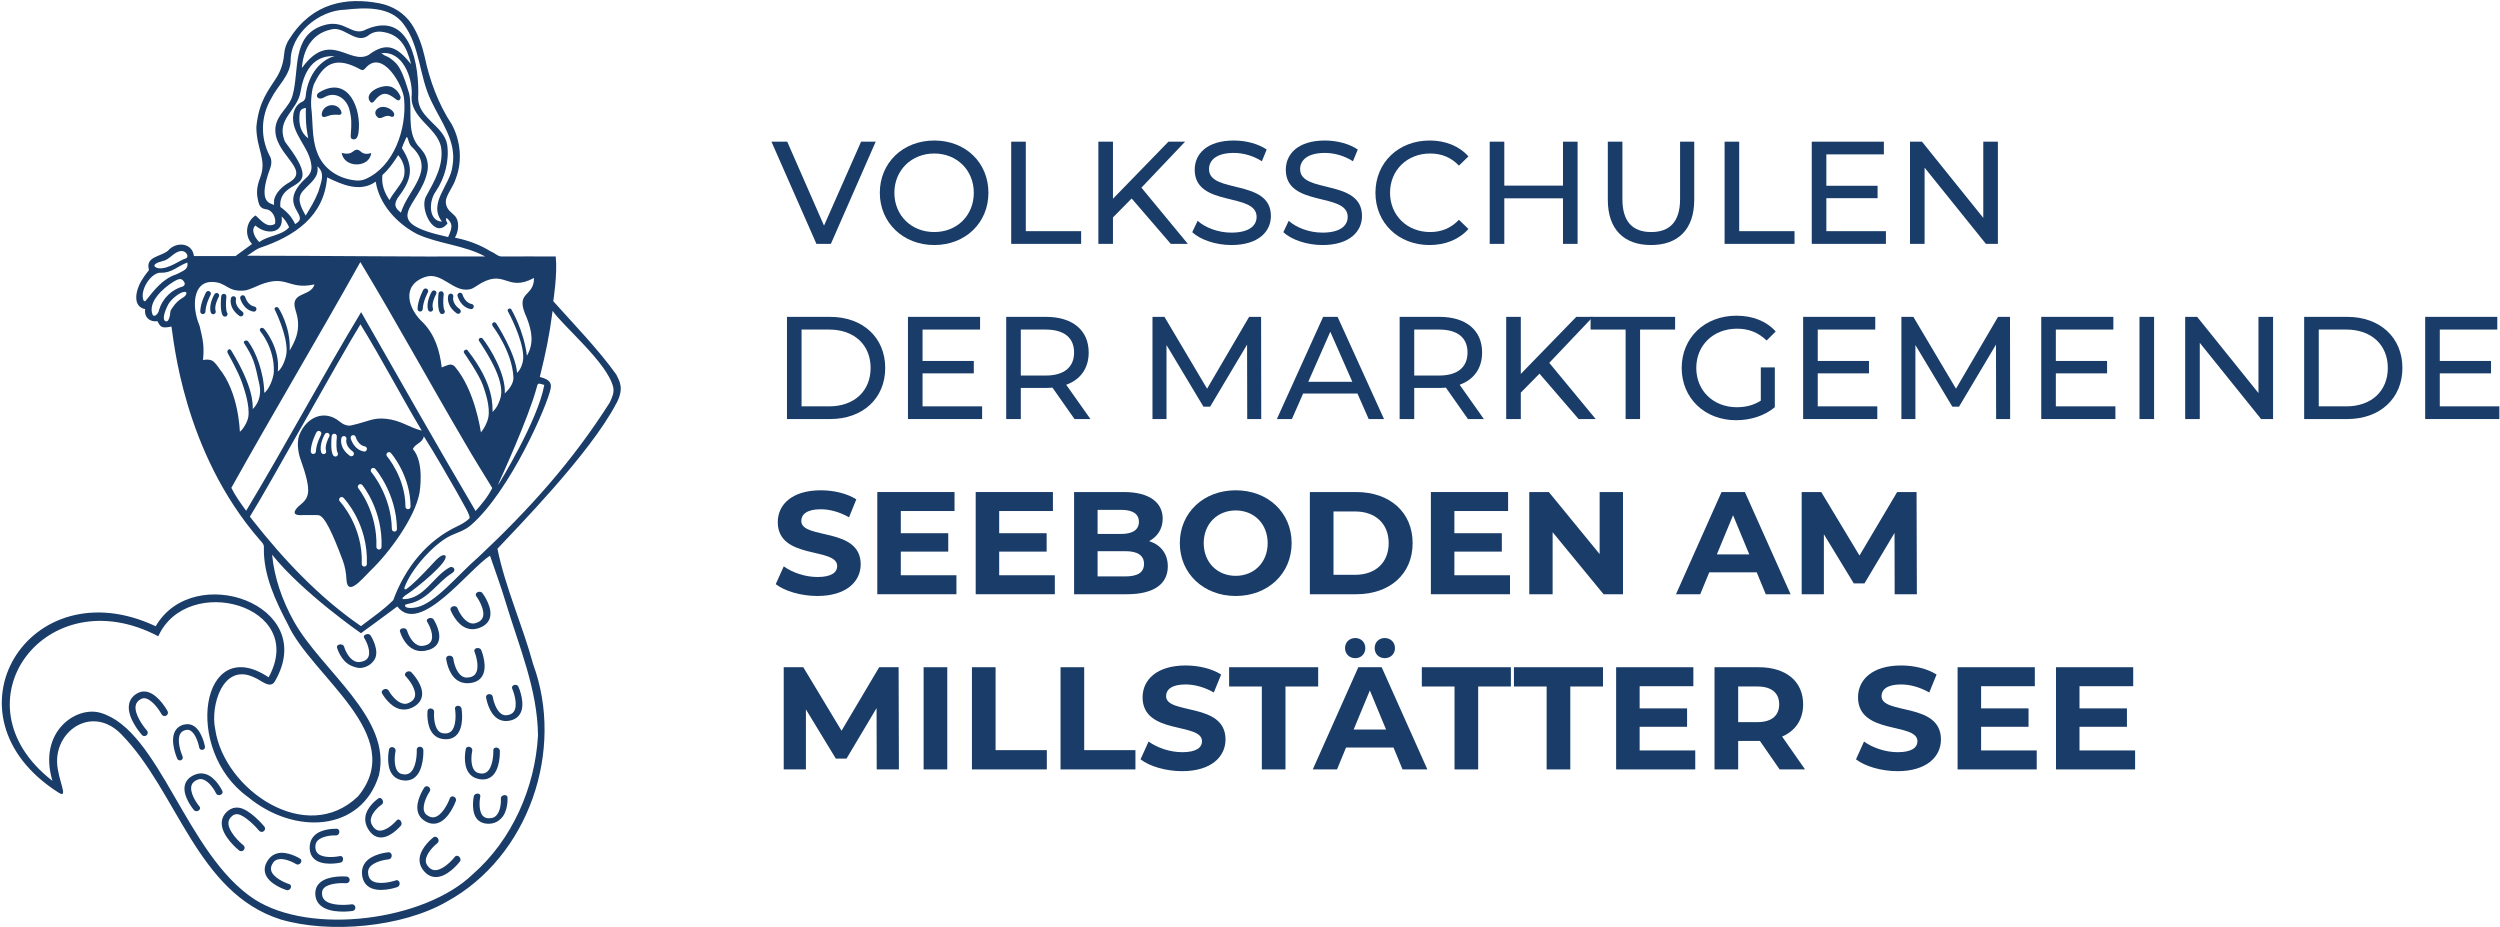<svg width="685" height="254" viewBox="0 0 685 254" fill="none" xmlns="http://www.w3.org/2000/svg">
<path d="M239.94 38.82L227.66 66.82H223.7L211.38 38.82H215.7L225.78 61.82L235.94 38.82H239.94Z" fill="#193C68"/>
<path d="M241.07 52.82C241.07 44.62 247.39 38.5 255.99 38.5C264.59 38.5 270.83 44.58 270.83 52.82C270.83 61.06 264.51 67.14 255.99 67.14C247.47 67.14 241.07 61.02 241.07 52.82ZM266.82 52.82C266.82 46.62 262.18 42.06 255.98 42.06C249.78 42.06 245.06 46.62 245.06 52.82C245.06 59.02 249.7 63.58 255.98 63.58C262.26 63.58 266.82 59.02 266.82 52.82Z" fill="#193C68"/>
<path d="M277.07 38.82H281.07V63.34H296.23V66.82H277.07V38.82Z" fill="#193C68"/>
<path d="M310.07 54.38L304.95 59.58V66.82H300.95V38.82H304.95V54.46L320.15 38.82H324.71L312.75 51.42L325.47 66.82H320.79L310.07 54.38Z" fill="#193C68"/>
<path d="M326.67 63.62L328.15 60.5C330.23 62.38 333.79 63.74 337.39 63.74C342.23 63.74 344.31 61.86 344.31 59.42C344.31 52.58 327.35 56.9 327.35 46.5C327.35 42.18 330.71 38.5 338.07 38.5C341.35 38.5 344.75 39.38 347.07 40.98L345.75 44.18C343.31 42.62 340.55 41.9 338.07 41.9C333.31 41.9 331.27 43.9 331.27 46.34C331.27 53.18 348.23 48.9 348.23 59.18C348.23 63.46 344.79 67.14 337.39 67.14C333.11 67.14 328.91 65.7 326.67 63.62Z" fill="#193C68"/>
<path d="M351.63 63.62L353.11 60.5C355.19 62.38 358.75 63.74 362.35 63.74C367.19 63.74 369.27 61.86 369.27 59.42C369.27 52.58 352.31 56.9 352.31 46.5C352.31 42.18 355.67 38.5 363.03 38.5C366.31 38.5 369.71 39.38 372.03 40.98L370.71 44.18C368.27 42.62 365.51 41.9 363.03 41.9C358.27 41.9 356.23 43.9 356.23 46.34C356.23 53.18 373.19 48.9 373.19 59.18C373.19 63.46 369.75 67.14 362.35 67.14C358.07 67.14 353.87 65.7 351.63 63.62Z" fill="#193C68"/>
<path d="M376.87 52.82C376.87 44.54 383.19 38.5 391.71 38.5C396.03 38.5 399.79 39.98 402.35 42.86L399.75 45.38C397.59 43.1 394.95 42.06 391.87 42.06C385.55 42.06 380.87 46.62 380.87 52.82C380.87 59.02 385.55 63.58 391.87 63.58C394.95 63.58 397.59 62.5 399.75 60.22L402.35 62.74C399.79 65.62 396.03 67.14 391.67 67.14C383.19 67.14 376.87 61.1 376.87 52.82Z" fill="#193C68"/>
<path d="M432.26 38.82V66.82H428.26V54.34H412.18V66.82H408.18V38.82H412.18V50.86H428.26V38.82H432.26Z" fill="#193C68"/>
<path d="M440.54 54.74V38.82H444.54V54.58C444.54 60.78 447.38 63.58 452.42 63.58C457.46 63.58 460.34 60.78 460.34 54.58V38.82H464.22V54.74C464.22 62.86 459.78 67.14 452.38 67.14C444.98 67.14 440.54 62.86 440.54 54.74Z" fill="#193C68"/>
<path d="M472.54 38.82H476.54V63.34H491.7V66.82H472.54V38.82Z" fill="#193C68"/>
<path d="M516.74 63.34V66.82H496.42V38.82H516.18V42.3H500.42V50.9H514.46V54.3H500.42V63.34H516.74Z" fill="#193C68"/>
<path d="M547.42 38.82V66.82H544.14L527.34 45.94V66.82H523.34V38.82H526.62L543.42 59.7V38.82H547.42Z" fill="#193C68"/>
<path d="M215.63 86.82H227.43C236.43 86.82 242.55 92.5 242.55 100.82C242.55 109.14 236.43 114.82 227.43 114.82H215.63V86.82ZM227.19 111.34C234.11 111.34 238.55 107.1 238.55 100.82C238.55 94.54 234.11 90.3 227.19 90.3H219.63V111.34H227.19Z" fill="#193C68"/>
<path d="M269.1 111.34V114.82H248.78V86.82H268.54V90.3H252.78V98.9H266.82V102.3H252.78V111.34H269.1Z" fill="#193C68"/>
<path d="M294.42 114.82L288.38 106.22C287.82 106.26 287.22 106.3 286.62 106.3H279.7V114.82H275.7V86.82H286.62C293.9 86.82 298.3 90.5 298.3 96.58C298.3 100.9 296.06 104.02 292.14 105.42L298.78 114.82H294.42ZM294.3 96.58C294.3 92.58 291.62 90.3 286.5 90.3H279.7V102.9H286.5C291.62 102.9 294.3 100.58 294.3 96.58Z" fill="#193C68"/>
<path d="M341.74 114.82L341.7 94.42L331.58 111.42H329.74L319.62 94.54V114.82H315.78V86.82H319.06L330.74 106.5L342.26 86.82H345.54L345.58 114.82H341.74Z" fill="#193C68"/>
<path d="M371.94 107.82H357.06L353.98 114.82H349.86L362.54 86.82H366.5L379.22 114.82H375.02L371.94 107.82ZM370.54 104.62L364.5 90.9L358.46 104.62H370.54Z" fill="#193C68"/>
<path d="M402.22 114.82L396.18 106.22C395.62 106.26 395.02 106.3 394.42 106.3H387.5V114.82H383.5V86.82H394.42C401.7 86.82 406.1 90.5 406.1 96.58C406.1 100.9 403.86 104.02 399.94 105.42L406.58 114.82H402.22ZM402.1 96.58C402.1 92.58 399.42 90.3 394.3 90.3H387.5V102.9H394.3C399.42 102.9 402.1 100.58 402.1 96.58Z" fill="#193C68"/>
<path d="M421.82 102.38L416.7 107.58V114.82H412.7V86.82H416.7V102.46L431.9 86.82H436.46L424.5 99.42L437.22 114.82H432.54L421.82 102.38Z" fill="#193C68"/>
<path d="M445.42 90.3H435.82V86.82H458.98V90.3H449.38V114.82H445.42V90.3Z" fill="#193C68"/>
<path d="M482.46 100.66H486.3V111.58C483.5 113.94 479.62 115.14 475.7 115.14C467.1 115.14 460.78 109.1 460.78 100.82C460.78 92.54 467.1 86.5 475.78 86.5C480.22 86.5 483.98 87.98 486.54 90.82L484.06 93.3C481.74 91.06 479.1 90.06 475.94 90.06C469.46 90.06 464.78 94.58 464.78 100.82C464.78 107.06 469.46 111.58 475.9 111.58C478.26 111.58 480.46 111.06 482.46 109.78V100.66Z" fill="#193C68"/>
<path d="M514.38 111.34V114.82H494.06V86.82H513.82V90.3H498.06V98.9H512.1V102.3H498.06V111.34H514.38Z" fill="#193C68"/>
<path d="M546.94 114.82L546.9 94.42L536.78 111.42H534.94L524.82 94.54V114.82H520.98V86.82H524.26L535.94 106.5L547.46 86.82H550.74L550.78 114.82H546.94Z" fill="#193C68"/>
<path d="M579.62 111.34V114.82H559.3V86.82H579.06V90.3H563.3V98.9H577.34V102.3H563.3V111.34H579.62Z" fill="#193C68"/>
<path d="M586.22 86.82H590.22V114.82H586.22V86.82Z" fill="#193C68"/>
<path d="M622.82 86.82V114.82H619.54L602.74 93.94V114.82H598.74V86.82H602.02L618.82 107.7V86.82H622.82Z" fill="#193C68"/>
<path d="M631.34 86.82H643.14C652.14 86.82 658.26 92.5 658.26 100.82C658.26 109.14 652.14 114.82 643.14 114.82H631.34V86.82ZM642.9 111.34C649.82 111.34 654.26 107.1 654.26 100.82C654.26 94.54 649.82 90.3 642.9 90.3H635.34V111.34H642.9Z" fill="#193C68"/>
<path d="M684.82 111.34V114.82H664.5V86.82H684.26V90.3H668.5V98.9H682.54V102.3H668.5V111.34H684.82Z" fill="#193C68"/>
<path d="M212.55 160.06L214.75 155.18C217.11 156.9 220.63 158.1 223.99 158.1C227.83 158.1 229.39 156.82 229.39 155.1C229.39 149.86 213.11 153.46 213.11 143.06C213.11 138.3 216.95 134.34 224.91 134.34C228.43 134.34 232.03 135.18 234.63 136.82L232.63 141.74C230.03 140.26 227.35 139.54 224.87 139.54C221.03 139.54 219.55 140.98 219.55 142.74C219.55 147.9 235.83 144.34 235.83 154.62C235.83 159.3 231.95 163.3 223.95 163.3C219.51 163.3 215.03 161.98 212.55 160.06Z" fill="#193C68"/>
<path d="M262.06 157.62V162.82H240.38V134.82H261.54V140.02H246.82V146.1H259.82V151.14H246.82V157.62H262.06Z" fill="#193C68"/>
<path d="M289.02 157.62V162.82H267.34V134.82H288.5V140.02H273.78V146.1H286.78V151.14H273.78V157.62H289.02Z" fill="#193C68"/>
<path d="M319.98 155.18C319.98 160.02 316.14 162.82 308.78 162.82H294.3V134.82H307.98C314.98 134.82 318.58 137.74 318.58 142.1C318.58 144.9 317.14 147.06 314.86 148.26C317.98 149.26 319.98 151.66 319.98 155.18ZM300.74 139.7V146.3H307.18C310.34 146.3 312.06 145.18 312.06 142.98C312.06 140.78 310.34 139.7 307.18 139.7H300.74ZM313.46 154.5C313.46 152.14 311.66 151.02 308.3 151.02H300.74V157.94H308.3C311.66 157.94 313.46 156.9 313.46 154.5Z" fill="#193C68"/>
<path d="M323.27 148.82C323.27 140.5 329.75 134.34 338.59 134.34C347.43 134.34 353.91 140.46 353.91 148.82C353.91 157.18 347.39 163.3 338.59 163.3C329.79 163.3 323.27 157.14 323.27 148.82ZM347.34 148.82C347.34 143.5 343.58 139.86 338.58 139.86C333.58 139.86 329.82 143.5 329.82 148.82C329.82 154.14 333.58 157.78 338.58 157.78C343.58 157.78 347.34 154.14 347.34 148.82Z" fill="#193C68"/>
<path d="M358.9 134.82H371.62C380.78 134.82 387.06 140.34 387.06 148.82C387.06 157.3 380.78 162.82 371.62 162.82H358.9V134.82ZM371.3 157.5C376.86 157.5 380.5 154.18 380.5 148.82C380.5 143.46 376.86 140.14 371.3 140.14H365.38V157.5H371.3Z" fill="#193C68"/>
<path d="M413.74 157.62V162.82H392.06V134.82H413.22V140.02H398.5V146.1H411.5V151.14H398.5V157.62H413.74Z" fill="#193C68"/>
<path d="M444.7 134.82V162.82H439.38L425.42 145.82V162.82H419.02V134.82H424.38L438.3 151.82V134.82H444.7Z" fill="#193C68"/>
<path d="M481.34 156.82H468.34L465.86 162.82H459.22L471.7 134.82H478.1L490.62 162.82H483.82L481.34 156.82ZM479.3 151.9L474.86 141.18L470.42 151.9H479.3Z" fill="#193C68"/>
<path d="M519.14 162.82L519.1 146.02L510.86 159.86H507.94L499.74 146.38V162.82H493.66V134.82H499.02L509.5 152.22L519.82 134.82H525.14L525.22 162.82H519.14Z" fill="#193C68"/>
<path d="M240.22 210.82L240.18 194.02L231.94 207.86H229.02L220.82 194.38V210.82H214.74V182.82H220.1L230.58 200.22L240.9 182.82H246.22L246.3 210.82H240.22Z" fill="#193C68"/>
<path d="M253.07 182.82H259.55V210.82H253.07V182.82Z" fill="#193C68"/>
<path d="M266.31 182.82H272.79V205.54H286.83V210.82H266.31V182.82Z" fill="#193C68"/>
<path d="M290.59 182.82H297.07V205.54H311.11V210.82H290.59V182.82Z" fill="#193C68"/>
<path d="M312.51 208.06L314.71 203.18C317.07 204.9 320.59 206.1 323.95 206.1C327.79 206.1 329.35 204.82 329.35 203.1C329.35 197.86 313.07 201.46 313.07 191.06C313.07 186.3 316.91 182.34 324.87 182.34C328.39 182.34 331.99 183.18 334.59 184.82L332.59 189.74C329.99 188.26 327.31 187.54 324.83 187.54C320.99 187.54 319.51 188.98 319.51 190.74C319.51 195.9 335.79 192.34 335.79 202.62C335.79 207.3 331.91 211.3 323.91 211.3C319.47 211.3 314.99 209.98 312.51 208.06Z" fill="#193C68"/>
<path d="M345.74 188.1H336.78V182.82H361.18V188.1H352.22V210.82H345.74V188.1Z" fill="#193C68"/>
<path d="M381.82 204.82H368.82L366.34 210.82H359.7L372.18 182.82H378.58L391.1 210.82H384.3L381.82 204.82ZM368.54 177.58C368.54 175.94 369.78 174.82 371.34 174.82C372.9 174.82 374.1 175.94 374.1 177.58C374.1 179.22 372.9 180.34 371.34 180.34C369.78 180.34 368.54 179.22 368.54 177.58ZM379.78 199.9L375.34 189.18L370.9 199.9H379.78ZM376.66 177.58C376.66 175.94 377.86 174.82 379.42 174.82C380.98 174.82 382.22 175.94 382.22 177.58C382.22 179.22 380.98 180.34 379.42 180.34C377.86 180.34 376.66 179.22 376.66 177.58Z" fill="#193C68"/>
<path d="M398.54 188.1H389.58V182.82H413.98V188.1H405.02V210.82H398.54V188.1Z" fill="#193C68"/>
<path d="M423.78 188.1H414.82V182.82H439.22V188.1H430.26V210.82H423.78V188.1Z" fill="#193C68"/>
<path d="M464.5 205.62V210.82H442.82V182.82H463.98V188.02H449.26V194.1H462.26V199.14H449.26V205.62H464.5Z" fill="#193C68"/>
<path d="M487.62 210.82L482.22 203.02H476.26V210.82H469.78V182.82H481.9C489.38 182.82 494.06 186.7 494.06 192.98C494.06 197.18 491.94 200.26 488.3 201.82L494.58 210.82H487.62ZM481.54 188.1H476.26V197.86H481.54C485.5 197.86 487.5 196.02 487.5 192.98C487.5 189.94 485.5 188.1 481.54 188.1Z" fill="#193C68"/>
<path d="M508.54 208.06L510.74 203.18C513.1 204.9 516.62 206.1 519.98 206.1C523.82 206.1 525.38 204.82 525.38 203.1C525.38 197.86 509.1 201.46 509.1 191.06C509.1 186.3 512.94 182.34 520.9 182.34C524.42 182.34 528.02 183.18 530.62 184.82L528.62 189.74C526.02 188.26 523.34 187.54 520.86 187.54C517.02 187.54 515.54 188.98 515.54 190.74C515.54 195.9 531.82 192.34 531.82 202.62C531.82 207.3 527.94 211.3 519.94 211.3C515.5 211.3 511.02 209.98 508.54 208.06Z" fill="#193C68"/>
<path d="M558.06 205.62V210.82H536.38V182.82H557.54V188.02H542.82V194.1H555.82V199.14H542.82V205.62H558.06Z" fill="#193C68"/>
<path d="M585.02 205.62V210.82H563.34V182.82H584.5V188.02H569.78V194.1H582.78V199.14H569.78V205.62H585.02Z" fill="#193C68"/>
<path d="M80.98 91.401C81.01 91.321 80.93 91.501 80.98 91.401ZM129.23 83.291C127.37 82.961 126.74 80.751 126.74 80.731C126.64 80.351 126.25 80.131 125.87 80.231C125.49 80.331 125.27 80.721 125.37 81.101C125.4 81.231 126.22 84.201 128.99 84.691C129.03 84.691 129.07 84.701 129.11 84.701C129.45 84.701 129.75 84.461 129.81 84.111C129.88 83.721 129.62 83.361 129.24 83.291H129.23ZM69.44 85.381C69.44 85.381 69.52 85.391 69.56 85.391C69.9 85.391 70.2 85.151 70.26 84.801C70.33 84.411 70.07 84.051 69.69 83.981C67.83 83.651 67.2 81.441 67.2 81.421C67.1 81.041 66.71 80.821 66.33 80.921C65.95 81.021 65.73 81.411 65.83 81.791C65.86 81.921 66.68 84.891 69.45 85.381H69.44ZM104.42 29.331C102.96 29.661 102.16 31.081 103.54 32.201C104.01 32.581 104.8 32.201 105.16 32.021C105.59 31.801 106.39 31.611 106.86 31.851C107.56 32.211 108.07 31.961 108.01 31.311C107.89 30.121 105.8 29.031 104.43 29.331H104.42ZM65.59 86.551C65.72 86.641 65.86 86.691 66.01 86.691C66.23 86.691 66.44 86.591 66.58 86.401C66.81 86.081 66.74 85.641 66.43 85.411C64.22 83.801 64.63 82.161 64.65 82.071C64.76 81.701 64.55 81.311 64.18 81.191C63.81 81.071 63.41 81.281 63.29 81.661C63.26 81.771 62.51 84.311 65.59 86.561V86.551ZM57.41 79.821C57.07 79.631 56.64 79.761 56.45 80.101C56.39 80.211 54.93 82.901 54.87 85.331C54.86 85.721 55.17 86.051 55.56 86.061H55.58C55.96 86.061 56.28 85.761 56.29 85.371C56.35 83.291 57.69 80.811 57.7 80.791C57.89 80.451 57.76 80.021 57.42 79.831L57.41 79.821ZM119.25 79.671C118.92 79.481 118.5 79.591 118.3 79.921C118.23 80.041 116.63 82.811 117.3 84.921C117.39 85.221 117.67 85.401 117.96 85.401C118.03 85.401 118.1 85.391 118.17 85.371C118.54 85.261 118.74 84.871 118.62 84.501C118.22 83.231 119.12 81.261 119.49 80.611C119.68 80.281 119.57 79.861 119.24 79.661L119.25 79.671ZM121.56 80.591C121.6 80.201 121.32 79.851 120.93 79.811C120.55 79.771 120.19 80.051 120.15 80.441C120.08 81.111 119.76 84.541 120.58 85.751C120.72 85.951 120.94 86.061 121.17 86.061C121.31 86.061 121.45 86.021 121.57 85.941C121.89 85.721 121.98 85.281 121.76 84.961C121.41 84.441 121.38 82.301 121.57 80.601L121.56 80.591ZM116.95 79.121C116.61 78.931 116.18 79.061 115.99 79.401C115.93 79.511 114.47 82.201 114.41 84.631C114.4 85.021 114.71 85.351 115.1 85.361H115.12C115.5 85.361 115.82 85.061 115.83 84.671C115.89 82.591 117.23 80.111 117.24 80.091C117.43 79.751 117.3 79.321 116.96 79.131L116.95 79.121ZM92.98 31.471C93.36 31.491 93.67 31.131 93.57 30.761C93.46 30.341 93.28 30.001 93.03 29.721C91.41 27.901 88.21 28.991 88.15 31.421C88.15 31.441 88.15 31.451 88.15 31.471C88.15 31.881 88.56 32.171 88.96 32.061C89.31 31.971 89.65 31.871 89.94 31.761C91.07 31.311 92.2 31.431 92.99 31.471H92.98ZM102.37 27.891C104.63 25.011 105.95 25.171 108.63 27.301C109.55 27.941 109.9 26.861 109.71 26.411C109.6 26.151 109.37 25.571 108.69 24.801C107.91 24.121 107.45 23.681 106.08 23.591C103.3 23.571 99.68 25.821 101.49 27.941C101.72 28.211 102.15 28.171 102.36 27.891H102.37ZM96.94 41.361C96.37 41.761 95.72 42.461 93.63 41.891C94.28 46.191 101.35 46.021 101.7 41.911C101.7 41.911 100.02 42.641 98.88 41.561C98.27 40.981 97.66 40.801 96.94 41.361ZM95.75 30.091C96.37 32.511 96.35 33.991 96.1 37.061C96.04 37.811 96.27 38.031 96.56 38.121C97.44 38.401 98.02 37.831 98.23 36.331C99.12 29.991 95.52 20.451 87.46 25.321C86.08 26.151 87.17 27.771 88.98 26.571C91.98 24.941 94.97 27.001 95.76 30.091H95.75ZM124.19 81.361C124.3 80.991 124.09 80.601 123.72 80.481C123.35 80.361 122.95 80.571 122.83 80.951C122.8 81.061 122.05 83.601 125.13 85.851C125.26 85.941 125.4 85.991 125.55 85.991C125.77 85.991 125.98 85.891 126.12 85.701C126.35 85.381 126.28 84.941 125.97 84.711C123.76 83.101 124.17 81.461 124.19 81.371V81.361ZM75.9 233.841C74.93 234.111 74.14 234.671 73.54 235.511C72.66 236.731 72.35 237.951 72.63 239.111C73.36 242.271 78.31 243.821 78.52 243.891C78.84 243.991 79.2 243.861 79.45 243.611C79.53 243.521 79.61 243.421 79.66 243.311C79.87 242.861 79.69 242.381 79.27 242.251C78.04 241.871 74.75 240.451 74.29 238.461C74.14 237.791 74.32 237.101 74.86 236.341C75.18 235.901 75.56 235.631 76.07 235.491C77.83 235.001 80.35 236.261 81.18 236.781C81.54 237.011 82.08 236.871 82.38 236.451C82.68 236.041 82.63 235.521 82.26 235.291C82.12 235.201 78.72 233.061 75.9 233.841ZM96.32 247.781C94.86 248.001 90.69 248.241 88.99 246.661C88.42 246.131 88.17 245.421 88.24 244.501C88.28 243.961 88.5 243.551 88.92 243.181C90.37 241.941 93.67 241.911 94.82 242.001C95.33 242.041 95.77 241.661 95.81 241.161C95.85 240.651 95.48 240.211 94.97 240.171C94.77 240.151 90.05 239.791 87.73 241.791C86.93 242.471 86.49 243.341 86.41 244.371C86.3 245.871 86.75 247.101 87.74 248.021C90.44 250.521 96.35 249.641 96.6 249.601C96.97 249.541 97.26 249.271 97.35 248.921C97.38 248.801 97.39 248.681 97.37 248.551C97.29 248.051 96.82 247.711 96.32 247.781ZM72.44 226.481C72.32 226.321 68.41 221.651 65.37 221.301C64.33 221.181 63.39 221.451 62.57 222.081C61.38 223.011 60.77 224.171 60.75 225.521C60.71 229.171 65.33 232.881 65.52 233.031C65.81 233.261 66.21 233.281 66.53 233.121C66.64 233.061 66.74 232.981 66.82 232.881C67.14 232.491 67.08 231.911 66.69 231.601C65.54 230.691 62.56 227.811 62.59 225.511C62.59 224.731 62.96 224.081 63.7 223.501C64.13 223.171 64.58 223.041 65.13 223.101C67.03 223.311 70.27 226.701 70.98 227.601C71.29 227.991 71.87 228.071 72.27 227.751C72.67 227.441 72.75 226.871 72.44 226.471V226.481ZM116 205.481C115.98 205.131 115.75 204.831 115.42 204.691C115.31 204.641 115.19 204.611 115.06 204.611C114.56 204.591 114.17 204.951 114.19 205.411C114.25 206.761 114.02 210.531 112.3 211.781C111.72 212.201 111 212.301 110.1 212.081C109.58 211.951 109.2 211.691 108.89 211.251C107.83 209.741 108.16 206.781 108.38 205.761C108.47 205.311 108.15 204.851 107.66 204.731C107.17 204.611 106.7 204.871 106.6 205.311C106.56 205.491 105.7 209.651 107.39 212.071C107.97 212.901 108.77 213.451 109.77 213.691C111.22 214.051 112.48 213.861 113.49 213.131C116.23 211.141 116.01 205.711 116 205.481ZM60.93 216.751C60.86 216.601 59.15 212.971 56.36 212.101C55.4 211.801 54.43 211.851 53.47 212.231C52.07 212.791 51.16 213.641 50.76 214.771C49.67 217.831 53 221.801 53.15 221.971C53.36 222.221 53.73 222.311 54.08 222.231C54.2 222.201 54.31 222.161 54.42 222.091C54.84 221.821 54.95 221.331 54.66 220.991C53.83 220.011 51.82 217.041 52.51 215.111C52.74 214.461 53.27 213.981 54.14 213.631C54.64 213.431 55.11 213.411 55.62 213.571C57.36 214.111 58.81 216.531 59.23 217.421C59.41 217.811 59.94 217.981 60.41 217.791C60.88 217.601 61.12 217.141 60.94 216.751H60.93ZM49.39 201.061C49.71 200.481 50.26 200.131 51.05 199.991C51.51 199.911 51.91 199.991 52.31 200.271C53.67 201.191 54.42 203.881 54.59 204.831C54.67 205.251 55.08 205.541 55.51 205.461C55.94 205.391 56.23 204.991 56.16 204.571C56.13 204.401 55.4 200.481 53.22 199.001C52.47 198.491 51.65 198.321 50.76 198.471C49.47 198.691 48.54 199.321 47.98 200.331C46.46 203.061 48.49 207.691 48.57 207.881C48.7 208.171 48.99 208.351 49.3 208.351C49.4 208.351 49.51 208.331 49.61 208.291C50.01 208.121 50.2 207.671 50.03 207.271C49.52 206.121 48.42 202.781 49.38 201.061H49.39ZM40.57 189.621C39.56 189.321 38.59 189.431 37.68 189.931C36.36 190.661 35.57 191.711 35.35 193.051C34.73 196.691 38.71 201.181 38.88 201.371C39.06 201.571 39.31 201.681 39.57 201.681C39.79 201.681 40.01 201.601 40.18 201.451C40.56 201.111 40.59 200.531 40.25 200.151C39.26 199.041 36.78 195.671 37.17 193.371C37.3 192.601 37.76 192.001 38.58 191.551C39.05 191.291 39.52 191.241 40.06 191.401C41.89 191.941 43.74 194.701 44.29 195.721C44.53 196.171 45.09 196.331 45.54 196.091C45.99 195.851 46.15 195.291 45.91 194.841C45.81 194.661 43.53 190.501 40.58 189.641L40.57 189.621ZM125.26 186.361C126.12 186.961 127.11 187.241 128.21 187.201C129.81 187.141 131.01 186.641 131.8 185.711C133.94 183.191 131.95 178.331 131.86 178.121C131.73 177.811 131.39 177.601 131.01 177.561C130.88 177.551 130.75 177.561 130.62 177.581C130.11 177.691 129.83 178.121 130 178.541C130.5 179.741 131.5 183.221 130.15 184.801C129.7 185.331 129 185.611 128.01 185.651C127.44 185.671 126.96 185.531 126.5 185.221C124.93 184.131 124.3 181.361 124.19 180.391C124.14 179.961 123.66 179.631 123.13 179.651C122.59 179.671 122.2 180.031 122.24 180.451C122.26 180.621 122.74 184.611 125.25 186.361H125.26ZM109.78 224.891C109.46 224.491 108.98 224.421 108.71 224.751C107.92 225.701 105.45 228.041 103.54 227.521C102.9 227.341 102.36 226.841 101.9 225.991C101.64 225.491 101.55 225.021 101.61 224.481C101.84 222.641 103.88 220.921 104.64 220.411C104.98 220.191 105.05 219.621 104.8 219.161C104.55 218.691 104.08 218.491 103.74 218.721C103.61 218.811 100.48 220.911 100.11 223.861C99.98 224.871 100.18 225.871 100.68 226.811C101.42 228.191 102.36 229.051 103.48 229.351C106.51 230.181 109.71 226.371 109.85 226.211C110.05 225.971 110.08 225.581 109.95 225.231C109.91 225.111 109.84 225.001 109.76 224.891H109.78ZM108.46 241.221C107.16 241.681 103.43 242.561 101.74 241.191C101.17 240.731 100.88 240.031 100.85 239.061C100.83 238.501 100.99 238.031 101.33 237.591C102.51 236.081 105.48 235.541 106.53 235.451C106.99 235.411 107.35 234.951 107.34 234.421C107.33 233.891 106.94 233.491 106.48 233.521C106.3 233.531 102.01 233.891 100.11 236.311C99.46 237.141 99.15 238.111 99.18 239.191C99.23 240.761 99.76 241.971 100.75 242.771C103.43 244.951 108.67 243.131 108.89 243.051C109.22 242.931 109.45 242.601 109.5 242.231C109.52 242.101 109.51 241.971 109.48 241.841C109.36 241.331 108.9 241.051 108.46 241.201V241.221ZM109.67 194.301C110.69 194.531 111.72 194.421 112.72 193.981C114.18 193.331 115.11 192.411 115.49 191.251C116.53 188.111 112.86 184.351 112.7 184.191C112.47 183.951 112.07 183.881 111.7 183.991C111.58 184.031 111.46 184.081 111.35 184.161C110.92 184.461 110.82 184.961 111.14 185.281C112.05 186.211 114.28 189.051 113.63 191.031C113.41 191.701 112.86 192.221 111.96 192.621C111.44 192.851 110.95 192.901 110.4 192.781C108.54 192.361 106.92 190.031 106.45 189.171C106.24 188.791 105.68 188.661 105.19 188.881C104.7 189.101 104.46 189.581 104.67 189.961C104.75 190.111 106.69 193.641 109.67 194.311V194.301ZM113.34 177.941C114.27 178.371 115.29 178.501 116.37 178.331C117.94 178.081 119.08 177.481 119.74 176.551C121.53 174.031 118.93 169.911 118.81 169.731C118.64 169.471 118.28 169.321 117.9 169.331C117.77 169.331 117.64 169.361 117.51 169.401C117.02 169.571 116.8 169.981 117.02 170.331C117.67 171.351 119.11 174.341 117.98 175.931C117.6 176.471 116.94 176.801 115.97 176.951C115.41 177.041 114.92 176.971 114.42 176.741C112.73 175.961 111.74 173.551 111.5 172.691C111.4 172.311 110.88 172.071 110.35 172.151C109.82 172.231 109.47 172.601 109.58 172.981C109.62 173.131 110.61 176.651 113.33 177.911L113.34 177.941ZM93.32 236.351C93.64 236.281 93.89 235.991 93.98 235.651C94.01 235.531 94.02 235.411 94.01 235.281C93.96 234.791 93.58 234.471 93.15 234.561C91.9 234.841 88.36 235.241 86.98 233.741C86.52 233.241 86.34 232.551 86.43 231.631C86.49 231.101 86.68 230.681 87.06 230.301C88.34 229.011 91.14 228.851 92.11 228.901C92.54 228.921 92.93 228.531 92.98 228.031C93.03 227.531 92.73 227.111 92.31 227.081C92.14 227.081 88.16 226.901 86.11 228.971C85.41 229.681 85 230.551 84.89 231.571C84.74 233.061 85.07 234.261 85.88 235.131C88.07 237.501 93.11 236.401 93.32 236.351ZM133.18 191.071C133.21 191.241 133.84 195.241 136.27 196.861C137.1 197.411 138.04 197.641 139.06 197.541C140.55 197.391 141.66 196.811 142.35 195.821C144.23 193.151 142.14 188.361 142.05 188.151C141.92 187.851 141.59 187.651 141.23 187.641C141.11 187.641 140.99 187.641 140.87 187.681C140.4 187.831 140.16 188.271 140.34 188.681C140.86 189.871 141.96 193.311 140.78 194.991C140.38 195.561 139.74 195.881 138.82 195.971C138.29 196.021 137.84 195.911 137.39 195.621C135.87 194.611 135.15 191.861 135 190.881C134.93 190.451 134.47 190.141 133.97 190.191C133.47 190.241 133.11 190.631 133.18 191.051V191.071ZM100.65 173.751C100.52 173.751 100.39 173.781 100.26 173.821C99.77 173.991 99.55 174.401 99.77 174.751C100.42 175.771 101.86 178.761 100.73 180.351C100.35 180.891 99.69 181.221 98.72 181.371C98.16 181.461 97.67 181.391 97.17 181.161C95.48 180.381 94.49 177.971 94.25 177.111C94.15 176.731 93.63 176.491 93.1 176.571C92.57 176.651 92.22 177.021 92.33 177.401C92.37 177.551 93.36 181.071 96.08 182.331C97.01 182.761 98.08 183.151 99.16 182.981C100.73 182.731 101.82 181.871 102.48 180.941C104.27 178.421 101.67 174.301 101.55 174.121C101.38 173.861 101.02 173.711 100.64 173.721L100.65 173.751ZM131.21 162.141C131.08 162.161 130.96 162.201 130.84 162.261C130.37 162.501 130.21 162.981 130.48 163.341C131.26 164.381 133.1 167.491 132.19 169.371C131.88 170.001 131.28 170.441 130.33 170.731C129.78 170.891 129.29 170.881 128.76 170.691C126.97 170.031 125.67 167.511 125.32 166.591C125.17 166.191 124.62 165.981 124.11 166.141C123.59 166.291 123.3 166.741 123.45 167.141C123.51 167.301 124.97 171.051 127.84 172.111C128.82 172.481 129.85 172.501 130.9 172.191C132.43 171.731 133.48 170.951 134.01 169.851C135.45 166.881 132.31 162.661 132.17 162.491C131.97 162.221 131.59 162.101 131.21 162.161V162.141ZM62.22 85.651C61.87 85.131 61.84 82.991 62.03 81.291C62.07 80.901 61.79 80.551 61.4 80.511C61.02 80.471 60.66 80.751 60.62 81.141C60.55 81.811 60.23 85.241 61.05 86.451C61.19 86.651 61.41 86.761 61.64 86.761C61.78 86.761 61.92 86.721 62.04 86.641C62.36 86.421 62.45 85.981 62.23 85.661L62.22 85.651ZM168.88 110.511C161.71 124.311 141.24 145.031 136.3 150.351C138.44 160.961 143.21 171.391 146.08 181.991C154.77 205.591 144.89 234.751 122.42 247.051C110.19 254.091 90.32 255.871 76.9 251.931C53.93 244.651 48.66 216.921 33.25 201.201C25.55 193.281 15.41 199.791 15.64 208.831C15.76 213.591 19.03 219.081 16.03 217.171C-17.08 196.111 7.91 155.231 42.66 171.591C53.02 153.701 87.32 165.681 75.42 186.501C74.14 189.051 71.55 186.351 69.83 185.691C61.09 181.311 57.56 193.371 58.98 199.861C61.4 216.351 83.95 231.901 98.13 218.171C111.87 201.451 85.33 185.301 78.85 171.021C75.46 164.561 72.16 157.571 72.3 150.141C72.43 149.141 71.72 148.551 71.21 147.971C50.05 123.651 47.56 92.531 46.98 89.471C44.19 90.061 43.98 89.561 43.14 88.001C41.02 88.331 39.45 86.861 39.78 84.701C36.18 84.011 37.22 79.501 38.69 77.021C40.08 74.681 40.86 74.161 40.81 73.921C39.77 70.251 44.04 70.371 46.03 68.691C48.18 66.141 52.68 66.411 53.14 70.161H64.53C66.09 69.021 67.52 67.971 69.06 66.851C66.92 64.581 67.34 60.731 70.03 59.031C71.52 60.341 73.11 62.611 75.35 61.351C75.76 59.701 74.56 57.411 72.83 57.341C71.08 57.071 70.9 55.811 70.63 54.571C70.35 53.281 70.2 51.471 71.26 48.751C73.2 43.781 70.37 41.111 70.24 35.071C70.24 34.911 70.24 34.751 70.26 34.591C70.97 27.621 73.64 24.661 75.75 21.281C76.97 19.341 77.67 17.131 77.85 14.841C77.97 13.271 78.48 11.801 79.41 10.511C85.63 0.711 94.99 -0.829 103.99 0.911C107.57 1.601 110.8 3.581 112.8 6.631C114.58 9.341 115.7 12.601 116.36 15.541C117.73 22.091 120.12 28.521 123.81 34.121C126.2 38.571 126.74 44.121 124.9 48.911C124.34 50.781 122.99 52.421 122.34 54.231C121.88 55.511 122.29 56.941 123.28 57.871C123.66 58.231 124.05 58.621 124.51 59.031C126.02 60.461 125.69 63.401 124.65 65.121C128.15 65.821 131.45 67.011 134.38 68.851C135.82 69.431 136.38 70.291 137.49 70.281C142.42 70.281 147.63 70.221 152.27 70.281C152.79 74.911 151.6 82.531 151.6 82.531C157.26 88.881 163.9 95.671 168.86 102.621C169.7 104.401 171.11 106.281 168.91 110.511H168.88ZM43.59 73.511C46.26 73.761 49.58 71.091 50.79 70.871C52.08 70.411 50.96 68.691 49.71 68.781C47.67 68.861 46.53 71.191 44.58 71.511C40.7 72.561 42.8 73.501 43.59 73.511ZM50.15 78.471C50.72 78.131 50.76 77.561 50.31 77.041C49.61 76.001 48.62 76.581 47.68 77.101C44.34 79.141 40.43 82.941 41.83 86.271C42.41 87.101 43.49 85.771 43.6 84.851C44.55 81.741 47.05 79.331 50.15 78.461V78.471ZM50.71 79.961C49.53 79.891 47.22 81.641 46.16 83.271C43.7 88.081 45.49 88.351 45.96 87.921C46.47 87.311 46.59 86.361 46.67 85.481C46.7 85.101 47.02 84.631 47.24 84.321C48.28 82.811 48.98 82.221 50.37 81.391C50.84 81.111 51.5 80.091 50.72 79.961H50.71ZM51.3 71.931C48.67 72.931 46.98 74.831 44.15 74.721C41.48 74.491 38.15 79.541 39.34 82.331C39.44 82.561 39.76 82.611 39.91 82.411C42.3 79.441 44.52 76.451 48.22 75.201C48.42 75.131 48.61 75.041 48.8 74.941C50.12 74.201 51.74 73.821 51.31 71.921L51.3 71.931ZM147.07 106.111C144.92 114.351 136.79 132.051 136.78 132.041C136.62 132.461 136.57 132.541 136.48 132.881C136.72 132.581 147.49 115.021 149.13 105.471C147.61 105.081 147.38 104.731 147.07 106.111ZM130.41 78.471C129.89 78.831 129.32 79.141 128.7 79.271C124.17 80.231 121.02 74.251 116.41 75.921C109.81 78.231 111.86 84.781 115.98 88.461C119.2 91.821 120.5 96.131 121.03 100.681C121.75 100.381 122.32 100.141 122.95 99.951C123.56 99.771 124.22 99.971 124.63 100.451C130.18 106.991 131.69 118.071 131.77 118.471C132.55 117.611 133.5 115.861 133.8 114.371C134.38 111.401 132.92 107.331 132.35 105.641C131.35 102.711 127.22 96.781 127.22 96.781C127.22 96.781 126.83 96.361 127.32 95.971C127.7 95.671 127.94 95.791 128.09 95.961C135.56 105.431 134.88 111.391 134.97 112.881C136.26 111.471 136.32 111.181 136.97 109.551C138.76 105.061 133.92 97.431 131.28 93.431C131.09 93.231 131.13 92.891 131.4 92.691C131.73 92.451 132.07 92.591 132.22 92.741C134.39 95.471 138.64 102.611 138.31 107.801C139.52 106.651 140.76 105.031 140.68 103.391C140.35 96.341 135.08 89.461 135.08 89.461C135.08 89.461 134.63 88.881 134.98 88.511C135.52 87.951 135.98 88.621 135.98 88.621C135.98 88.621 141.3 96.781 141.67 102.181C142.79 101.141 143.43 99.191 143.37 97.611C143.21 92.661 139.23 85.421 139.23 85.421C139.23 85.421 138.89 84.951 139.3 84.661C139.75 84.341 140.07 84.721 140.07 84.721C140.07 84.721 143.5 90.411 144.38 97.481C146.32 94.101 145.79 90.881 144.35 87.111C140.83 79.551 146.33 81.691 146.32 76.161C138.49 80.331 138.48 72.971 130.41 78.461V78.471ZM122.63 61.201C119.06 65.811 114.88 57.271 116.7 53.891C119.02 49.631 121.63 45.341 120.85 40.251C119.65 34.741 112.09 32.281 112.82 25.941C113.03 21.171 110.28 13.831 104.49 14.581C105.03 14.941 105.3 15.171 105.53 15.261C106.49 15.621 106.91 15.951 107.52 16.431C108.29 17.031 108.96 17.751 109.44 18.601C110.69 20.791 111.37 23.241 112.12 25.661C113.06 30.281 111.37 35.831 114.5 39.871C115.07 40.471 115.62 41.111 116.09 41.801C117.09 43.291 117.45 45.141 117.11 46.901C115.27 56.681 102.94 60.611 122.79 64.951C124.08 62.031 124.02 61.271 122.4 59.711C121.86 60.301 122.65 61.021 122.62 61.201H122.63ZM76.81 55.521C76.77 56.311 76.81 56.331 76.81 56.701C78.63 58.001 79.94 59.401 80.86 61.391C85.62 58.831 75.2 56.521 84.07 48.571C84.89 47.831 85.41 46.781 85.35 45.671C85.06 40.341 79.43 36.561 80.4 31.151C80.7 29.771 81.41 28.481 82.9 27.831C83.45 27.591 83.73 26.921 83.77 26.311C84.14 21.761 86.83 16.791 91.7 15.341C90.79 15.491 84.08 14.421 82.37 25.051C81.51 30.391 75.66 32.521 77.96 38.521C78.04 38.741 78.17 38.961 78.32 39.141C89.02 53.151 77.74 48.381 76.8 55.511L76.81 55.521ZM82.9 18.401C90.47 8.181 95.72 17.921 101.01 15.051C106.06 11.221 108.91 12.961 112.64 17.581C111.39 12.651 109.5 9.251 104.45 8.691C104.06 8.651 102.68 8.531 101.29 9.441C97.92 12.361 94.97 7.801 91.52 7.931C86.09 8.711 83.31 12.761 82.76 18.101C82.66 18.781 82.69 18.631 82.9 18.391V18.401ZM83.81 29.561C82.48 29.801 82.12 30.201 82.06 31.671C81.88 34.121 82.38 36.311 84.45 37.911C84.09 36.011 83.84 34.251 83.81 32.391C83.76 31.481 83.81 30.561 83.81 29.561ZM83.76 59.071C85.15 56.741 86.13 55.271 87.22 52.541C87.23 52.501 87.25 52.461 87.26 52.431C87.95 49.991 89.21 47.441 86.96 45.581C87.5 48.561 85.09 50.021 83.35 51.951C81.02 54.131 82.37 56.591 83.76 59.081V59.071ZM97.75 49.461C98.6 49.521 99.45 49.371 100.23 49.021C107.95 45.591 111.46 35.321 110.73 27.171C110.73 27.171 110.73 27.201 110.73 27.251C110.73 27.221 110.73 27.201 110.73 27.171C110.52 23.521 104.76 13.181 100.11 18.701C99.59 19.151 99.51 19.511 98.33 18.791C92.8 15.911 89.15 16.621 86.3 22.521C85.25 24.201 85.17 28.421 85.26 29.211C85.78 33.221 85.38 37.761 86.84 41.581C88.44 46.271 92.88 49.111 97.75 49.461ZM110.81 28.661C110.82 28.851 110.81 28.811 110.81 28.661ZM106.72 54.821C107.74 52.901 109.13 51.541 110.2 49.571C111.51 47.071 110.69 44.351 109.11 42.511C107.81 44.521 106.53 46.421 104.78 47.941C104.48 50.501 105.27 52.711 106.72 54.821ZM109.85 58.281C111.85 51.731 119.66 46.561 112.68 40.081C111.67 39.031 111.78 36.351 111.09 38.211C110.64 39.211 110.34 39.841 110.13 40.621C113.67 46.101 112.67 49.391 108.92 54.311C107.82 56.191 108.31 57.021 109.85 58.281ZM79.56 49.771C85.07 46.291 74.71 42.021 75.48 34.871C75.96 31.171 79.32 29.421 80.17 26.101C82.06 19.411 79.83 9.781 88.48 6.991C94.64 4.961 96.34 10.371 100.5 7.981C112.52 2.911 115 17.931 114.57 27.071C114.77 32.461 121.69 34.561 122.53 39.651C123.16 44.011 121.87 48.821 119.41 52.441C117.43 55.121 117.37 60.581 121.1 60.721C117.14 55.631 123.48 50.651 123.98 45.461C125.2 38.671 120.82 33.401 118.14 27.631C114.84 20.911 115.14 12.741 110.61 6.651C107.03 1.701 100.11 2.051 94.72 2.641C87.35 2.761 79.45 9.301 79.63 16.951C79.38 20.761 75.97 23.641 74.32 26.961C71.41 31.891 71.33 37.781 73.89 42.701C74.41 43.521 74.52 44.761 74.03 46.091C70.57 55.491 73.82 55.581 75.08 56.161C75.08 55.311 75 54.691 75.37 53.941C76.09 52.241 77.66 50.841 79.57 49.801L79.56 49.771ZM71.06 66.331C73.45 64.491 77.17 64.601 79.23 62.271C78.63 60.964 77.94 59.977 77.16 59.311C77.88 64.171 72.88 64.371 69.99 61.801C68.59 63.011 69.96 65.301 71.05 66.321L71.06 66.331ZM67.69 70.071C89.21 70.061 111.91 70.381 132.94 70.271C127.16 67.151 120.19 66.841 114.3 64.141C108.73 61.251 103.88 55.921 102.95 49.771C98.65 52.841 93.6 50.541 89.63 48.601C88.81 59.271 80.75 64.711 71.18 67.921C69.91 68.421 68.92 69.361 67.68 70.071H67.69ZM60.03 100.921C65.43 107.481 65.68 117.941 65.73 118.311C66.63 117.591 67.83 115.611 68.04 114.211C68.5 111.181 66.96 106.711 66.34 104.901C65.22 101.661 62.39 96.761 62.39 96.761C62.39 96.761 62.08 96.061 62.64 95.761C63.07 95.521 63.25 95.931 63.39 96.091C69.46 106.021 69.27 110.721 69.25 112.091C71.41 109.931 71.47 107.231 71.08 105.361C69.79 99.251 69.4 98.001 66.9 94.051C66.71 93.851 66.78 93.541 67.09 93.381C67.46 93.191 67.82 93.351 67.96 93.511C70.06 96.241 72.32 102.031 72.41 107.641C73.8 106.701 74.98 103.421 75.03 101.901C75.26 95.371 71.38 90.871 71.38 90.871C71.38 90.871 70.95 90.291 71.36 89.991C71.98 89.531 72.42 90.181 72.42 90.181C72.42 90.181 76.83 95.251 76.12 101.821C77.53 100.741 78.46 97.841 78.53 96.371C78.76 91.791 75.33 84.921 75.33 84.921C75.33 84.921 75.01 84.451 75.47 84.231C75.98 83.981 76.29 84.361 76.29 84.361C76.29 84.361 79.7 89.431 79.37 96.041C81.12 93.061 81.8 91.011 81.66 88.321C81.6 87.181 81.31 86.061 80.97 84.971C79.31 79.781 85.21 81.421 86.17 77.931C78.39 79.631 78.72 74.461 69.63 78.741C69.04 79.021 67.68 79.531 67.01 79.601C62.09 80.051 62.29 77.301 58.02 77.251C53.03 77.191 52.41 83.721 54.6 89.051C54.64 89.171 54.68 89.291 54.72 89.411C55.73 93.591 55.95 94.991 55.63 98.661C56.42 98.451 57.47 98.481 58.1 98.801C58.92 99.221 59.67 100.441 60.07 100.921H60.03ZM67.44 139.961C78.2 122.081 88.17 103.391 98.95 85.521C109.31 103.671 119.72 122.031 130.31 140.011C131.9 138.231 133.64 136.191 134.88 133.721C132.53 129.871 129.54 125.101 127.29 121.171C117.66 104.781 108.55 88.101 98.73 71.801C87.19 92.461 74.92 113.011 63.39 133.661C64.49 135.911 65.91 137.821 67.44 139.951V139.961ZM98.91 171.561C102.93 168.491 104.84 167.301 107.75 164.441C110.98 155.611 116.95 148.081 125.44 144.131C126.25 143.761 127.63 143.011 128.6 142.071C129.18 141.571 126.69 137.661 125.09 134.681C122.18 129.621 119.45 124.811 116.13 119.551C115.79 121.421 113.76 121.501 113.13 123.051C116.44 126.801 114.92 135.181 114.92 135.181C113.64 141.821 106.82 151.281 101.51 156.361C99 158.891 95.17 163.551 94.93 158.771C94.84 156.961 94.53 155.171 93.89 153.481C91.16 146.221 88.95 141.331 87.25 141.161L86.6 141.131H83.1C80.21 141.361 80.25 140.271 81.7 138.831C84.64 136.401 85.8 135.471 82.2 125.421C82.2 125.421 80.98 121.801 82.05 119.111C83.94 114.371 88.87 112.001 93.14 115.571C93.98 116.271 95.16 116.801 96.23 116.561C101.05 115.481 102.15 114.371 105.79 114.751C109.95 115.191 112.1 117.151 115.56 117.991C109.8 108.351 104.65 98.401 98.76 88.861C92.85 98.411 73.55 133.441 68.47 141.551C68.47 141.551 68.73 141.871 69.07 142.341C77.63 153.231 87.46 163.701 98.91 171.561ZM103.14 149.851C103.13 150.241 103.43 150.561 103.81 150.571C103.81 150.571 103.83 150.571 103.84 150.571C104.22 150.571 104.53 150.271 104.54 149.901C104.91 139.891 99.51 133.191 99.28 132.911C99.04 132.611 98.6 132.571 98.29 132.811C97.99 133.061 97.95 133.501 98.19 133.801C98.24 133.861 103.48 140.361 103.13 149.851H103.14ZM94.91 120.391C95.02 120.021 94.81 119.631 94.44 119.511C94.07 119.391 93.67 119.601 93.55 119.981C93.52 120.091 92.77 122.631 95.85 124.881C95.98 124.971 96.12 125.021 96.27 125.021C96.49 125.021 96.7 124.921 96.84 124.731C97.07 124.411 97 123.971 96.69 123.741C94.48 122.131 94.89 120.491 94.91 120.401V120.391ZM96.09 120.121C96.12 120.251 96.94 123.221 99.71 123.711C99.75 123.711 99.79 123.721 99.83 123.721C100.17 123.721 100.47 123.481 100.53 123.131C100.6 122.741 100.34 122.381 99.96 122.311C98.1 121.981 97.47 119.771 97.47 119.751C97.37 119.371 96.98 119.151 96.6 119.251C96.22 119.351 96 119.741 96.1 120.121H96.09ZM93.13 136.381C92.85 136.651 92.84 137.091 93.11 137.371C93.17 137.441 99.52 144.171 99.12 154.511C99.1 154.901 99.41 155.221 99.79 155.241C99.79 155.241 99.81 155.241 99.82 155.241C100.2 155.241 100.5 154.941 100.52 154.571C100.94 143.621 94.4 136.691 94.12 136.401C93.85 136.121 93.41 136.111 93.13 136.381ZM107.38 144.961C107.38 145.341 107.7 145.651 108.08 145.651C108.47 145.651 108.78 145.331 108.77 144.941C108.63 135.291 103.05 128.721 102.81 128.451C102.56 128.161 102.12 128.121 101.82 128.381C101.53 128.631 101.5 129.071 101.75 129.371C101.8 129.431 107.24 135.821 107.37 144.971L107.38 144.961ZM111.09 138.821C111.09 139.211 111.4 139.521 111.79 139.521C112.18 139.521 112.49 139.211 112.49 138.821C112.49 130.401 107.33 124.371 107.11 124.121C106.86 123.831 106.41 123.801 106.12 124.051C105.83 124.301 105.8 124.751 106.05 125.041C106.1 125.101 111.09 130.941 111.09 138.831V138.821ZM92.29 119.621C92.33 119.231 92.05 118.881 91.66 118.841C91.28 118.801 90.92 119.081 90.88 119.471C90.81 120.141 90.49 123.571 91.31 124.781C91.45 124.981 91.67 125.091 91.9 125.091C92.04 125.091 92.18 125.051 92.3 124.971C92.62 124.751 92.71 124.311 92.49 123.991C92.14 123.471 92.11 121.331 92.3 119.631L92.29 119.621ZM90.22 119.641C90.41 119.311 90.3 118.891 89.97 118.691C89.64 118.501 89.22 118.611 89.02 118.941C88.95 119.061 87.35 121.831 88.02 123.941C88.11 124.241 88.39 124.421 88.68 124.421C88.75 124.421 88.82 124.411 88.89 124.391C89.26 124.281 89.46 123.891 89.34 123.521C88.94 122.251 89.84 120.281 90.21 119.631L90.22 119.641ZM87.96 119.111C88.15 118.771 88.02 118.341 87.68 118.151C87.34 117.961 86.91 118.091 86.72 118.431C86.66 118.541 85.2 121.231 85.14 123.661C85.13 124.051 85.44 124.381 85.83 124.391H85.85C86.23 124.391 86.55 124.091 86.56 123.701C86.62 121.621 87.96 119.141 87.97 119.121L87.96 119.111ZM134.27 152.271C128.61 155.731 115.05 174.341 108.86 166.171C106.45 168.001 98.9 173.501 98.9 173.501C98.9 173.501 82.88 162.391 74.55 151.971C75.18 158.441 77.38 164.571 80.47 170.161C88.13 183.881 107.53 196.731 103.81 212.471C99 227.871 80.78 228.991 67.92 218.361C50.02 205.481 55.06 173.211 73.6 185.581C84.41 165.901 51.29 156.801 43.37 174.341C12.59 158.081 -13.06 192.571 14.26 213.871C14.33 213.931 14.35 213.931 14.35 213.931C14.35 213.931 14.35 213.881 14.33 213.821C10.41 200.611 20.78 193.321 27.57 195.321C43.81 200.111 50.91 234.071 69.68 246.381C85.2 256.411 116.38 252.261 129.52 239.561C140.38 230.101 146.63 215.671 147.41 201.551C147.31 188.911 142.17 177.031 138.56 165.021C137.29 160.741 135.72 156.551 134.27 152.281V152.271ZM168.01 106.061C166.42 99.351 153.88 88.991 151.42 85.161C150.49 92.251 149.51 96.711 148.1 102.471C148.01 102.771 147.9 103.271 147.9 103.271C147.9 103.271 148.48 103.441 148.83 103.571C150 103.961 151.27 104.621 150.88 106.451C150 111.051 139.7 134.611 129.1 143.831C127.31 145.441 125.06 145.981 123.36 146.821C118.84 149.051 112.59 155.981 110.8 161.051C110.69 161.361 111.04 161.621 111.3 161.431C113.08 160.201 115.66 157.521 117.77 155.281C119.52 153.421 120.84 151.791 121.93 152.161C123.63 153.531 113.69 161.441 111.7 162.711C111.11 163.001 109.49 164.251 110.74 164.171C116.24 163.991 118.68 157.971 123.19 155.461C124.24 154.961 125.18 156.281 123.85 157.051C120.14 159.291 117.71 163.701 112.97 165.181C112.39 165.361 111.03 165.571 110.99 165.781C110.8 166.901 113.34 166.571 114.07 166.421C119.2 165.381 125.43 157.531 131.05 152.671C145.01 139.581 156.85 126.411 167.09 110.261C167.71 108.851 168.38 107.601 168 106.021L168.01 106.061ZM59.71 80.371C59.38 80.181 58.96 80.291 58.76 80.621C58.69 80.741 57.09 83.511 57.76 85.621C57.85 85.921 58.13 86.101 58.42 86.101C58.49 86.101 58.56 86.091 58.63 86.071C59 85.961 59.2 85.571 59.08 85.201C58.68 83.931 59.58 81.961 59.95 81.311C60.14 80.981 60.03 80.561 59.7 80.361L59.71 80.371ZM125.83 234.741C125.45 234.381 124.91 234.391 124.63 234.761C123.79 235.851 121.15 238.631 118.99 238.411C118.26 238.331 117.64 237.911 117.08 237.111C116.76 236.651 116.63 236.181 116.68 235.621C116.84 233.711 119.04 231.631 119.87 230.991C120.23 230.711 120.29 230.121 119.98 229.691C119.68 229.251 119.14 229.131 118.77 229.411C118.63 229.521 115.23 232.161 114.97 235.231C114.88 236.281 115.15 237.261 115.76 238.151C116.66 239.441 117.76 240.161 119.03 240.291C122.47 240.651 125.86 236.261 126 236.081C126.21 235.801 126.23 235.401 126.06 235.061C126 234.951 125.93 234.841 125.83 234.751V234.741ZM116.04 224.701C117.25 225.581 118.48 225.881 119.7 225.581C122.99 224.771 124.84 219.651 124.91 219.441C125.03 219.111 124.91 218.741 124.67 218.491C124.58 218.401 124.48 218.331 124.37 218.281C123.92 218.081 123.42 218.261 123.27 218.701C122.82 219.971 121.19 223.381 119.12 223.891C118.42 224.061 117.72 223.881 116.97 223.341C116.54 223.021 116.28 222.631 116.16 222.111C115.75 220.311 117.17 217.691 117.75 216.831C118.01 216.451 117.88 215.901 117.48 215.611C117.07 215.311 116.54 215.371 116.28 215.751C116.18 215.901 113.81 219.431 114.46 222.311C114.68 223.301 115.22 224.111 116.05 224.711L116.04 224.701ZM138.08 217.881C137.58 217.961 137.21 218.351 137.24 218.741C137.31 219.631 137.21 222.211 135.97 223.471C135.61 223.841 135.19 224.051 134.67 224.141C133.76 224.291 133.07 224.171 132.56 223.781C131.05 222.621 131.36 219.341 131.6 218.181C131.68 217.781 131.36 217.451 130.87 217.441C130.75 217.441 130.62 217.461 130.51 217.491C130.17 217.601 129.89 217.851 129.83 218.151C129.79 218.351 128.81 223.051 131.21 224.891C132.1 225.571 133.34 225.871 134.81 225.621C135.82 225.451 136.63 224.941 137.32 224.241C139.32 222.221 139.06 218.571 139.05 218.421C139.02 218.031 138.59 217.781 138.1 217.871L138.08 217.881ZM125.79 193.431C125.67 193.391 125.55 193.381 125.43 193.381C124.94 193.411 124.59 193.781 124.67 194.221C124.89 195.501 125.1 199.111 123.54 200.451C123.01 200.901 122.31 201.051 121.4 200.921C120.87 200.841 120.46 200.621 120.1 200.231C118.88 198.881 118.86 196.031 118.95 195.051C118.99 194.621 118.62 194.201 118.12 194.131C117.62 194.051 117.18 194.341 117.14 194.771C117.12 194.941 116.75 198.981 118.71 201.141C119.38 201.881 120.24 202.331 121.25 202.481C122.73 202.701 123.95 202.411 124.86 201.631C127.34 199.501 126.49 194.351 126.46 194.131C126.4 193.801 126.13 193.531 125.79 193.431ZM134.44 212.951C137.16 211.151 136.97 205.931 136.96 205.701C136.95 205.371 136.71 205.071 136.39 204.921C136.28 204.871 136.16 204.841 136.03 204.831C135.54 204.791 135.15 205.121 135.17 205.571C135.22 206.871 134.99 210.481 133.27 211.611C132.69 211.991 131.98 212.061 131.09 211.811C130.57 211.661 130.19 211.401 129.89 210.961C128.85 209.471 129.18 206.641 129.4 205.671C129.49 205.251 129.18 204.791 128.69 204.651C128.2 204.511 127.73 204.741 127.64 205.171C127.6 205.341 126.73 209.301 128.4 211.691C128.97 212.511 129.76 213.071 130.75 213.341C132.19 213.741 133.43 213.611 134.44 212.941V212.951Z" fill="#193C68"/>
</svg>
